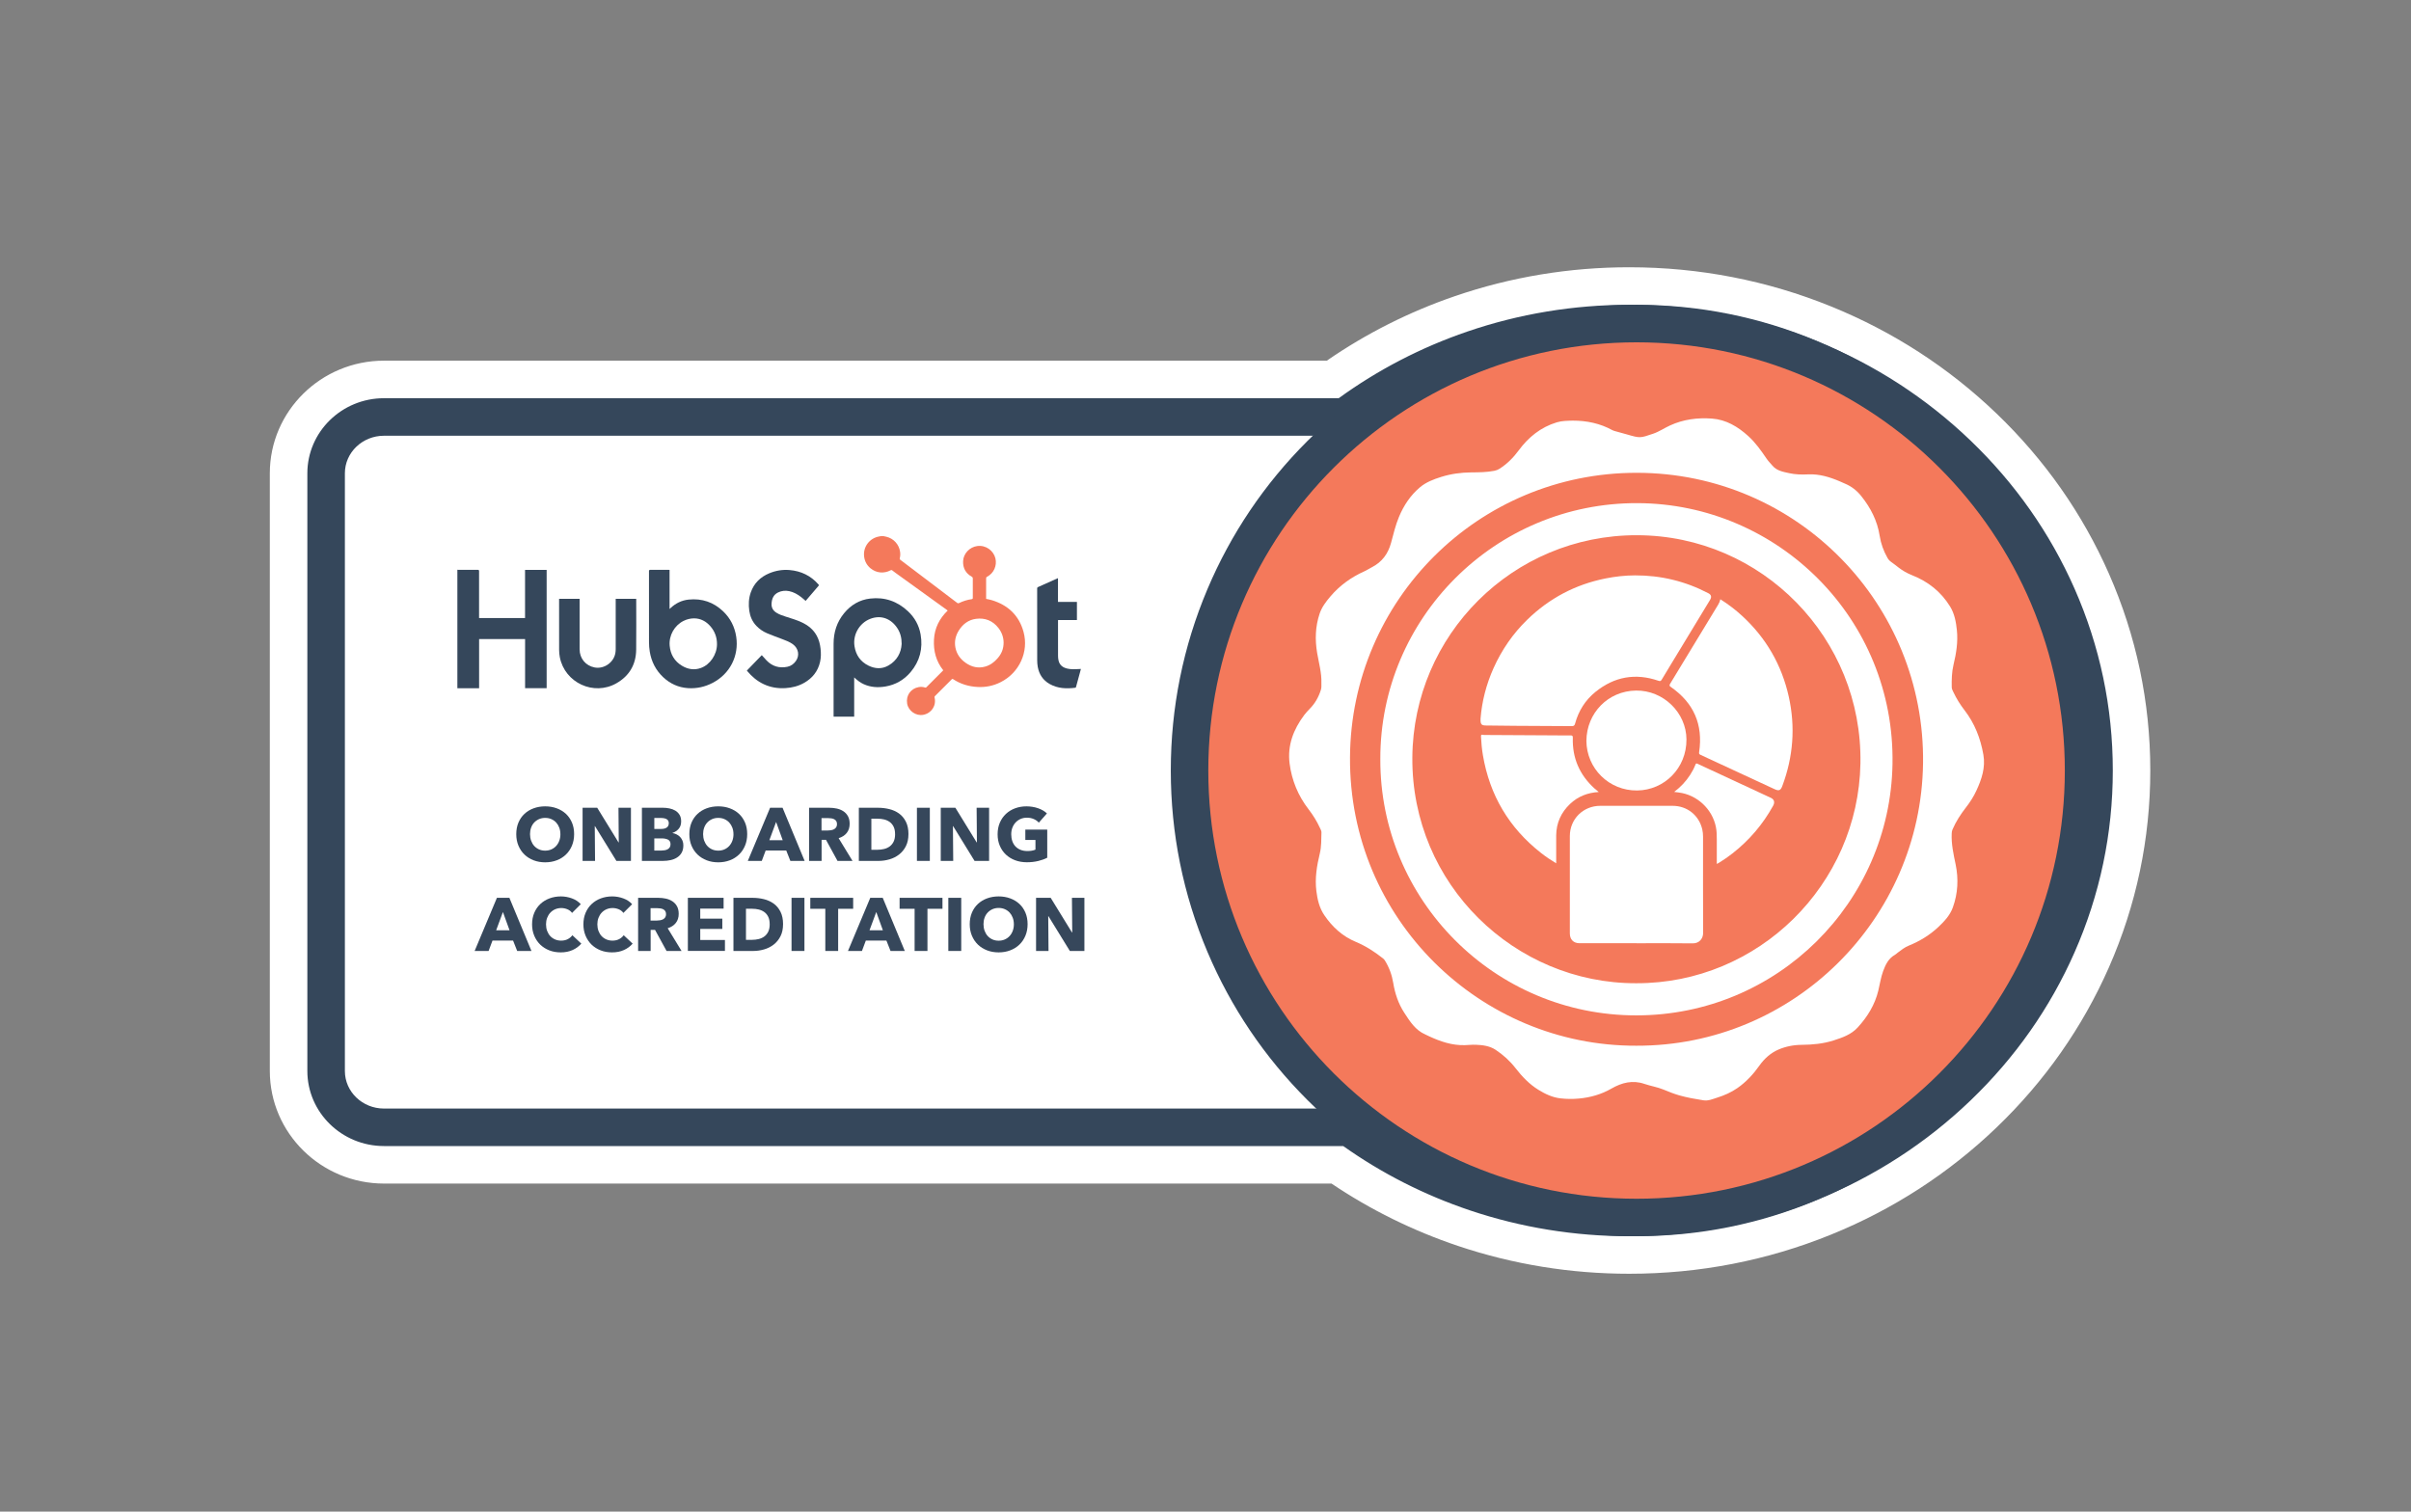 <?xml version="1.0" encoding="UTF-8"?><svg id="a" xmlns="http://www.w3.org/2000/svg" viewBox="0 0 1156.35 725.08"><rect x="0" y="0" width="1156.35" height="725.08" fill="#808080" stroke="none"/><defs><style>.b{fill:#f4795b;}.c{fill:#fff;}.d{fill:#36475b;}.e{fill:#35475b;}</style></defs><g><path class="c" d="M781.4,164.2c118.14,0,213.91,91.96,213.91,205.4s-95.77,205.4-213.91,205.4c-49.51,0-95.08-16.15-131.33-43.26H184.17c-10.36,0-18.76-8.06-18.76-18.01V227.02c0-9.95,8.4-18.01,18.76-18.01h463.88c36.57-28.04,82.92-44.81,133.36-44.81m0-36c-28.65,0-56.76,4.65-83.55,13.83-21.93,7.51-42.57,17.91-61.5,30.97H184.17c-30.19,0-54.76,24.23-54.76,54.01v286.7c0,29.78,24.56,54.01,54.76,54.01h454.45c18.74,12.63,39.11,22.67,60.69,29.92,26.35,8.85,53.97,13.34,82.1,13.34,33.54,0,66.12-6.32,96.81-18.79,29.72-12.07,56.43-29.37,79.38-51.4,23.06-22.14,41.17-47.96,53.85-76.74,13.18-29.92,19.86-61.71,19.86-94.46s-6.68-64.54-19.86-94.46c-12.68-28.79-30.8-54.61-53.85-76.74-22.95-22.04-49.66-39.33-79.38-51.4-30.7-12.47-63.27-18.79-96.81-18.79h0Z"/><g><path class="c" d="M781.4,584c-49,0-95.37-14.95-134.29-43.26H184.17c-15.3,0-27.76-12.12-27.76-27.01V227.02c0-14.89,12.45-27.01,27.76-27.01h460.86c39.33-29.32,86.42-44.81,136.38-44.81,59.47,0,115.41,22.26,157.49,62.67,42.19,40.51,65.42,94.39,65.42,151.73s-23.23,111.22-65.42,151.73c-42.09,40.41-98.02,62.67-157.49,62.67Z"/><path class="e" d="M781.4,164.2c118.14,0,213.91,91.96,213.91,205.4s-95.77,205.4-213.91,205.4c-49.51,0-95.08-16.15-131.33-43.26H184.17c-10.36,0-18.76-8.06-18.76-18.01V227.02c0-9.95,8.4-18.01,18.76-18.01h463.87c36.57-28.04,82.92-44.81,133.36-44.81m0-18c-26.66,0-52.81,4.33-77.71,12.86-22.12,7.58-42.82,18.31-61.62,31.95H184.17c-20.27,0-36.76,16.15-36.76,36.01v286.7c0,19.86,16.49,36.01,36.76,36.01h460.06c18.61,13.18,39.04,23.55,60.81,30.86,24.5,8.23,50.19,12.4,76.37,12.4,31.21,0,61.5-5.88,90.04-17.46,27.6-11.21,52.39-27.26,73.69-47.71,21.35-20.5,38.12-44.39,49.85-71.02,12.17-27.62,18.34-56.96,18.34-87.21s-6.17-59.58-18.34-87.21c-11.73-26.62-28.5-50.51-49.85-71.02-21.3-20.45-46.09-36.5-73.69-47.71-28.53-11.59-58.83-17.46-90.04-17.46h0Z"/></g><g><path class="b" d="M784.92,584c-57.27,0-111.11-22.3-151.6-62.8-40.49-40.49-62.79-94.33-62.79-151.6s22.3-111.11,62.79-151.6c40.49-40.49,94.33-62.79,151.6-62.79s111.11,22.3,151.6,62.79,62.8,94.33,62.8,151.6-22.3,111.11-62.8,151.6c-40.49,40.5-94.33,62.8-151.6,62.8Z"/><path class="e" d="M784.92,164.2c113.44,0,205.4,91.96,205.4,205.4s-91.96,205.4-205.4,205.4-205.4-91.96-205.4-205.4,91.96-205.4,205.4-205.4m0-18c-30.15,0-59.41,5.91-86.96,17.56-26.6,11.25-50.49,27.36-71,47.87s-36.62,44.4-47.87,71c-11.65,27.55-17.56,56.81-17.56,86.96s5.91,59.41,17.56,86.96c11.25,26.6,27.36,50.49,47.87,71s44.4,36.62,71,47.87c27.55,11.65,56.81,17.56,86.96,17.56s59.41-5.91,86.96-17.56c26.6-11.25,50.49-27.36,71-47.87s36.62-44.4,47.87-71c11.65-27.55,17.56-56.81,17.56-86.96s-5.91-59.41-17.56-86.96c-11.25-26.6-27.36-50.49-47.87-71s-44.4-36.62-71-47.87c-27.55-11.65-56.81-17.56-86.96-17.56h0Z"/></g><g><path class="b" d="M423.7,257.16c.45,.1,.91,.18,1.36,.29,3.55,.81,6.2,3.75,6.65,7.35,.13,1.02,.09,2.02-.18,3-.08,.31-.02,.5,.25,.7,9.11,6.89,18.22,13.79,27.32,20.7,.28,.21,.49,.26,.82,.1,1.94-.94,3.97-1.6,6.1-1.89,.45-.06,.56-.25,.55-.68-.02-3.1-.02-6.2,0-9.3,0-.39-.12-.59-.46-.78-2.92-1.63-4.33-4.14-4.19-7.47,.15-3.66,3.13-6.76,6.76-7.26,4.19-.57,7.82,2.22,8.73,5.88,.86,3.48-.76,7.18-3.99,8.85-.36,.18-.46,.39-.46,.78,.02,3.1,0,6.2,0,9.3v.53c.92,.21,1.82,.35,2.68,.61,7.8,2.35,13.1,7.31,15.26,15.21,2.63,9.61-2.04,19.64-10.96,24.13-3.5,1.77-7.2,2.52-11.11,2.31-4.25-.22-8.19-1.42-11.75-3.77-.25-.17-.39-.13-.59,.07-2.69,2.7-5.38,5.39-8.07,8.07-.2,.19-.26,.36-.19,.66,.94,3.89-1.43,7.55-5.38,8.32-3.51,.69-7.18-1.85-7.77-5.38-.64-3.84,1.68-7.19,5.5-7.9,1.05-.2,2.11-.13,3.13,.21,.24,.08,.4,.04,.58-.14,2.62-2.63,5.25-5.26,7.88-7.89,.07-.07,.13-.15,.22-.26-3.44-4.32-4.74-9.29-4.44-14.73,.3-5.5,2.6-10.09,6.58-13.92-.17-.13-.31-.24-.45-.34-8.19-5.91-16.39-11.82-24.58-17.73-.55-.4-1.09-.8-1.61-1.22-.25-.2-.43-.18-.7-.04-3.26,1.72-6.91,1.38-9.71-.96-1.71-1.43-2.72-3.27-3.02-5.49-.65-4.66,2.54-9,7.29-9.77,.24-.04,.48-.09,.71-.14h1.23Zm57.64,50.91c-.03-2.25-.8-4.69-2.43-6.79-2.75-3.55-6.44-5.04-10.85-4.44-3.61,.49-6.29,2.55-8.2,5.59-1.58,2.52-2.2,5.27-1.63,8.21,.61,3.13,2.39,5.56,4.98,7.35,2.83,1.96,5.93,2.7,9.32,1.75,2.46-.69,4.39-2.18,6.03-4.09,1.77-2.06,2.81-4.41,2.79-7.59Z"/><path class="e" d="M219.37,273.29c.17,.01,.35,.04,.52,.04,3.1,0,6.2,0,9.3,0q.58,0,.58,.57c0,7.3,0,14.6,0,21.9,0,.21,0,.43,0,.66h22.05v-23.09h10.36v56.73h-10.34v-23.57h-22.05v23.61h-10.43v-56.85Z"/><path class="e" d="M409.68,324.93v18.82h-9.86c0-.18-.02-.35-.02-.52,0-11.49-.01-22.97,0-34.46,0-5.44,1.55-10.39,5.05-14.64,3.25-3.95,7.41-6.44,12.51-7.02,6.96-.8,13.05,1.31,18.15,6.12,3.2,3.02,5.26,6.73,6.02,11.07,1.18,6.76-.37,12.86-4.82,18.12-3.15,3.71-7.17,6.03-11.98,6.86-3.6,.62-7.14,.42-10.52-1.12-1.57-.72-2.92-1.74-4.17-2.91-.09-.09-.19-.16-.36-.31Zm22.77-16.01c0-3.01-.65-5.37-1.96-7.43-3.03-4.77-7.97-6.69-13.22-4.6-5.14,2.05-8.27,7.54-7.45,13.01,.64,4.27,2.84,7.49,6.74,9.39,3.12,1.52,6.35,1.73,9.46-.02,4.26-2.4,6.19-6.24,6.42-10.34Z"/><path class="e" d="M321.13,273.36v18.75c.19-.16,.29-.25,.39-.35,2.47-2.35,5.38-3.81,8.79-4.16,6.38-.64,11.92,1.23,16.55,5.67,3.47,3.33,5.52,7.42,6.24,12.15,1.39,9.18-3.01,17.79-11.24,22.1-3.73,1.95-7.7,2.84-11.9,2.56-4.59-.31-8.57-2.12-11.91-5.27-3.53-3.33-5.62-7.45-6.41-12.2-.25-1.5-.37-3.03-.37-4.55-.03-11.37-.01-22.74-.01-34.11q0-.62,.62-.62c2.9,0,5.79,0,8.69,0,.17,0,.34,.02,.57,.03Zm11.8,23.25c-1.77,0-3.5,.42-5.1,1.22-4.39,2.19-7.08,7.01-6.64,11.92,.37,4.14,2.28,7.4,5.85,9.57,2.84,1.72,5.92,2.25,9.12,1.09,4.45-1.61,7.7-6.45,7.72-11.37,.02-3.27-1.02-6.18-3.17-8.64-2.05-2.35-4.6-3.75-7.78-3.79Z"/><path class="e" d="M358.21,321.64c2.38-2.45,4.76-4.91,7.15-7.38,.76,.84,1.48,1.67,2.24,2.47,2.77,2.91,6.17,3.9,10.07,3.1,1.71-.35,3.07-1.37,4.08-2.81,1.85-2.64,1.22-6.03-1.48-8-1.54-1.12-3.3-1.78-5.05-2.44-2.44-.92-4.9-1.81-7.3-2.82-1.96-.83-3.71-2.03-5.18-3.58-1.9-2.01-2.96-4.42-3.36-7.13-.44-3.02-.31-6.01,.71-8.91,1.55-4.41,4.61-7.38,8.88-9.16,3.1-1.29,6.37-1.83,9.7-1.55,5.5,.47,10.19,2.69,13.87,6.9,.24,.27,.25,.43,0,.73-1.97,2.28-3.92,4.57-5.88,6.86-.09,.11-.19,.22-.27,.31-.73-.63-1.41-1.27-2.16-1.84-1.72-1.33-3.6-2.4-5.75-2.84-1.83-.37-3.64-.2-5.33,.64-2.18,1.08-2.96,2.99-3.1,5.3-.12,1.95,.69,3.37,2.3,4.39,1.4,.89,2.96,1.41,4.53,1.91,2.6,.84,5.22,1.58,7.7,2.75,3.03,1.44,5.56,3.44,7.17,6.46,1.02,1.9,1.55,3.95,1.79,6.08,.24,2.16,.26,4.31-.23,6.43-1.03,4.5-3.68,7.8-7.66,10.05-2.77,1.57-5.78,2.32-8.95,2.51-3.61,.22-7.08-.34-10.37-1.87-3.18-1.48-5.77-3.69-8-6.37-.04-.04-.06-.1-.11-.18Z"/><path class="e" d="M268.15,287.23h9.84c0,.2,0,.38,0,.57,0,7.89,0,15.78,0,23.66,0,4.37,2.89,7.87,7.18,8.7,4.49,.87,9.16-2.34,9.96-6.86,.11-.65,.17-1.31,.17-1.97,.01-7.83,0-15.66,0-23.49,0-.19,0-.38,0-.6h9.84c0,.21,0,.4,0,.58,0,7.93,.07,15.86-.02,23.79-.08,7.13-3.28,12.6-9.46,16.13-10.87,6.22-24.77-.22-27.16-12.49-.22-1.14-.34-2.33-.34-3.49-.03-7.98-.01-15.95-.01-23.93,0-.19,0-.37,0-.61Z"/><path class="e" d="M507.42,288.73h9.09v8.68h-9.04c-.01,.19-.03,.34-.03,.5,0,5.57,0,11.13,.01,16.7,0,.73,.07,1.47,.23,2.18,.52,2.32,2.14,3.47,4.35,3.94,1.58,.34,3.18,.31,4.78,.22,.51-.03,1.02-.05,1.6-.08-.14,.53-.26,1.02-.39,1.5-.64,2.36-1.28,4.72-1.93,7.08-.06,.21-.09,.4-.39,.44-4.25,.54-8.4,.37-12.24-1.78-3.23-1.81-5.08-4.63-5.74-8.23-.19-1.05-.27-2.13-.27-3.19-.02-11.45,0-22.91-.02-34.36,0-.41,.12-.61,.5-.78,3.02-1.33,6.03-2.69,9.04-4.04,.13-.06,.26-.11,.45-.19v11.42Z"/></g><g><path class="d" d="M275.36,400.1c0,2.02-.35,3.86-1.04,5.53-.7,1.67-1.66,3.1-2.9,4.28-1.24,1.19-2.71,2.11-4.41,2.75-1.7,.65-3.55,.97-5.54,.97s-3.83-.32-5.53-.97c-1.69-.65-3.16-1.57-4.39-2.75-1.24-1.19-2.2-2.62-2.9-4.28-.7-1.67-1.04-3.51-1.04-5.53s.35-3.88,1.04-5.53c.7-1.64,1.66-3.04,2.9-4.19,1.24-1.15,2.7-2.04,4.39-2.66s3.53-.94,5.53-.94,3.84,.31,5.54,.94c1.7,.62,3.17,1.51,4.41,2.66,1.24,1.15,2.2,2.55,2.9,4.19,.7,1.64,1.04,3.49,1.04,5.53Zm-6.59,0c0-1.1-.18-2.14-.54-3.1-.36-.96-.86-1.78-1.49-2.47-.64-.68-1.4-1.22-2.3-1.62-.9-.4-1.89-.59-2.97-.59s-2.06,.2-2.95,.59c-.89,.4-1.66,.94-2.3,1.62-.65,.68-1.15,1.51-1.49,2.47-.35,.96-.52,1.99-.52,3.1s.18,2.21,.54,3.19c.36,.97,.86,1.81,1.49,2.5,.64,.7,1.4,1.24,2.29,1.64,.89,.4,1.87,.59,2.95,.59s2.06-.2,2.95-.59c.89-.4,1.66-.94,2.3-1.64,.65-.7,1.15-1.53,1.51-2.5,.36-.97,.54-2.03,.54-3.19Z"/><path class="d" d="M295.63,412.95l-10.26-16.67h-.11l.14,16.67h-5.98v-25.49h7.02l10.22,16.63h.11l-.14-16.63h5.98v25.49h-6.98Z"/><path class="d" d="M327.74,405.53c0,1.39-.28,2.56-.83,3.51-.55,.95-1.28,1.71-2.2,2.29-.91,.58-1.95,.99-3.11,1.24-1.16,.25-2.36,.38-3.58,.38h-10.15v-25.49h10.15c.98,0,1.99,.1,3.02,.31,1.03,.2,1.97,.55,2.81,1.04,.84,.49,1.52,1.16,2.05,2s.79,1.91,.79,3.2c0,1.42-.38,2.59-1.15,3.51s-1.78,1.59-3.02,2v.07c.72,.12,1.4,.34,2.03,.67,.64,.32,1.19,.74,1.66,1.24,.47,.5,.84,1.09,1.12,1.76,.28,.67,.41,1.43,.41,2.27Zm-6.98-10.69c0-.86-.33-1.49-.99-1.89-.66-.4-1.64-.59-2.93-.59h-3.02v5.26h3.31c1.15,0,2.05-.23,2.68-.7,.64-.47,.95-1.16,.95-2.07Zm.83,10.12c0-1.06-.4-1.79-1.19-2.2s-1.85-.61-3.17-.61h-3.42v5.83h3.46c.48,0,.98-.04,1.49-.13,.52-.08,.98-.23,1.4-.45,.42-.22,.76-.52,1.03-.92,.26-.4,.4-.91,.4-1.53Z"/><path class="d" d="M358.37,400.1c0,2.02-.35,3.86-1.04,5.53-.7,1.67-1.66,3.1-2.9,4.28-1.24,1.19-2.71,2.11-4.41,2.75-1.7,.65-3.55,.97-5.54,.97s-3.83-.32-5.53-.97c-1.69-.65-3.16-1.57-4.39-2.75-1.24-1.19-2.2-2.62-2.9-4.28-.7-1.67-1.04-3.51-1.04-5.53s.35-3.88,1.04-5.53c.7-1.64,1.66-3.04,2.9-4.19,1.24-1.15,2.7-2.04,4.39-2.66s3.53-.94,5.53-.94,3.84,.31,5.54,.94c1.7,.62,3.17,1.51,4.41,2.66,1.24,1.15,2.2,2.55,2.9,4.19,.7,1.64,1.04,3.49,1.04,5.53Zm-6.59,0c0-1.1-.18-2.14-.54-3.1-.36-.96-.86-1.78-1.49-2.47-.64-.68-1.4-1.22-2.3-1.62-.9-.4-1.89-.59-2.97-.59s-2.06,.2-2.95,.59c-.89,.4-1.66,.94-2.3,1.62-.65,.68-1.15,1.51-1.49,2.47-.35,.96-.52,1.99-.52,3.1s.18,2.21,.54,3.19c.36,.97,.86,1.81,1.49,2.5,.64,.7,1.4,1.24,2.29,1.64,.89,.4,1.87,.59,2.95,.59s2.06-.2,2.95-.59c.89-.4,1.66-.94,2.3-1.64,.65-.7,1.15-1.53,1.51-2.5,.36-.97,.54-2.03,.54-3.19Z"/><path class="d" d="M379.07,412.95l-1.98-5h-9.86l-1.87,5h-6.7l10.69-25.49h5.98l10.58,25.49h-6.84Zm-6.84-18.68l-3.24,8.75h6.41l-3.17-8.75Z"/><path class="d" d="M401.68,412.95l-5.53-10.12h-2.1v10.12h-6.01v-25.49h9.72c1.22,0,2.42,.13,3.58,.38s2.21,.68,3.13,1.28c.92,.6,1.66,1.39,2.21,2.38,.55,.98,.83,2.21,.83,3.67,0,1.73-.47,3.18-1.4,4.36s-2.23,2.02-3.89,2.52l6.66,10.91h-7.2Zm-.25-17.68c0-.6-.13-1.09-.38-1.46-.25-.37-.58-.66-.98-.86-.4-.2-.84-.34-1.34-.41-.49-.07-.97-.11-1.43-.11h-3.29v5.94h2.93c.51,0,1.02-.04,1.56-.13,.53-.08,1.01-.23,1.45-.45,.43-.22,.79-.53,1.07-.94s.42-.94,.42-1.58Z"/><path class="d" d="M435.7,400.13c0,2.23-.41,4.16-1.24,5.78s-1.92,2.95-3.28,4c-1.36,1.04-2.89,1.81-4.59,2.3-1.7,.49-3.43,.74-5.18,.74h-9.5v-25.49h9.22c1.8,0,3.58,.21,5.33,.63,1.75,.42,3.31,1.12,4.68,2.09,1.37,.97,2.47,2.27,3.31,3.91,.84,1.63,1.26,3.65,1.26,6.05Zm-6.41,0c0-1.44-.23-2.63-.7-3.58-.47-.95-1.09-1.7-1.87-2.27-.78-.56-1.67-.97-2.66-1.21-1-.24-2.02-.36-3.08-.36h-3.06v14.9h2.92c1.1,0,2.17-.13,3.19-.38s1.92-.67,2.7-1.24c.78-.58,1.4-1.34,1.87-2.3,.47-.96,.7-2.15,.7-3.56Z"/><path class="d" d="M439.77,412.95v-25.49h6.19v25.49h-6.19Z"/><path class="d" d="M467.41,412.95l-10.26-16.67h-.11l.14,16.67h-5.98v-25.49h7.02l10.22,16.63h.11l-.14-16.63h5.98v25.49h-6.98Z"/><path class="d" d="M497.92,412.99c-1.67,.41-3.49,.61-5.45,.61s-3.92-.32-5.63-.97c-1.72-.65-3.19-1.56-4.43-2.74-1.24-1.18-2.2-2.59-2.9-4.23-.7-1.64-1.04-3.47-1.04-5.49s.35-3.89,1.06-5.54c.71-1.66,1.69-3.07,2.93-4.23,1.25-1.16,2.71-2.06,4.39-2.68,1.68-.62,3.49-.94,5.44-.94s3.89,.31,5.62,.92,3.13,1.43,4.21,2.47l-3.89,4.43c-.6-.7-1.39-1.27-2.38-1.71-.98-.44-2.1-.67-3.35-.67-1.08,0-2.08,.2-2.99,.59-.91,.4-1.7,.95-2.38,1.66s-1.19,1.55-1.57,2.52-.56,2.03-.56,3.19,.17,2.26,.5,3.24c.34,.98,.83,1.83,1.49,2.54,.66,.71,1.48,1.26,2.45,1.66,.97,.4,2.08,.59,3.33,.59,.72,0,1.4-.05,2.05-.16,.65-.11,1.25-.28,1.8-.52v-4.64h-4.86v-4.97h10.51v13.5c-1.25,.65-2.71,1.18-4.37,1.58Z"/><path class="d" d="M248.05,456.15l-1.98-5h-9.86l-1.87,5h-6.7l10.69-25.49h5.98l10.58,25.49h-6.84Zm-6.84-18.68l-3.24,8.75h6.41l-3.17-8.75Z"/><path class="d" d="M274.62,455.7c-1.66,.76-3.56,1.13-5.72,1.13-1.97,0-3.79-.32-5.45-.97-1.67-.65-3.11-1.57-4.34-2.75-1.22-1.19-2.18-2.61-2.88-4.27-.7-1.66-1.04-3.48-1.04-5.47s.35-3.89,1.06-5.54c.71-1.66,1.69-3.07,2.93-4.23,1.25-1.16,2.71-2.06,4.39-2.68,1.68-.62,3.49-.94,5.44-.94,1.8,0,3.57,.32,5.31,.95,1.74,.64,3.15,1.57,4.23,2.79l-4.18,4.18c-.58-.79-1.33-1.38-2.27-1.76s-1.9-.58-2.88-.58c-1.08,0-2.07,.2-2.97,.59-.9,.4-1.67,.94-2.32,1.64s-1.15,1.52-1.51,2.47c-.36,.95-.54,1.99-.54,3.11s.18,2.21,.54,3.17c.36,.96,.86,1.78,1.49,2.47,.64,.68,1.4,1.22,2.29,1.6,.89,.38,1.86,.58,2.92,.58,1.22,0,2.29-.24,3.2-.72s1.64-1.1,2.2-1.87l4.28,4.03c-1.13,1.3-2.52,2.32-4.18,3.08Z"/><path class="d" d="M299.24,455.7c-1.66,.76-3.56,1.13-5.72,1.13-1.97,0-3.79-.32-5.45-.97-1.67-.65-3.11-1.57-4.34-2.75-1.22-1.19-2.18-2.61-2.88-4.27-.7-1.66-1.04-3.48-1.04-5.47s.35-3.89,1.06-5.54c.71-1.66,1.69-3.07,2.93-4.23,1.25-1.16,2.71-2.06,4.39-2.68,1.68-.62,3.49-.94,5.44-.94,1.8,0,3.57,.32,5.31,.95,1.74,.64,3.15,1.57,4.23,2.79l-4.18,4.18c-.58-.79-1.33-1.38-2.27-1.76s-1.9-.58-2.88-.58c-1.08,0-2.07,.2-2.97,.59-.9,.4-1.67,.94-2.32,1.64s-1.15,1.52-1.51,2.47c-.36,.95-.54,1.99-.54,3.11s.18,2.21,.54,3.17c.36,.96,.86,1.78,1.49,2.47,.64,.68,1.4,1.22,2.29,1.6,.89,.38,1.86,.58,2.92,.58,1.22,0,2.29-.24,3.2-.72s1.64-1.1,2.2-1.87l4.28,4.03c-1.13,1.3-2.52,2.32-4.18,3.08Z"/><path class="d" d="M319.69,456.15l-5.53-10.12h-2.1v10.12h-6.01v-25.49h9.72c1.22,0,2.42,.13,3.58,.38s2.21,.68,3.13,1.28c.92,.6,1.66,1.39,2.21,2.38,.55,.98,.83,2.21,.83,3.67,0,1.73-.47,3.18-1.4,4.36s-2.23,2.02-3.89,2.52l6.66,10.91h-7.2Zm-.25-17.68c0-.6-.13-1.09-.38-1.46-.25-.37-.58-.66-.98-.86-.4-.2-.84-.34-1.34-.41-.49-.07-.97-.11-1.43-.11h-3.29v5.94h2.93c.51,0,1.02-.04,1.56-.13,.53-.08,1.01-.23,1.45-.45,.43-.22,.79-.53,1.07-.94s.42-.94,.42-1.58Z"/><path class="d" d="M329.91,456.15v-25.49h17.14v5.18h-11.2v4.82h10.58v4.93h-10.58v5.29h11.84v5.26h-17.78Z"/><path class="d" d="M375.56,443.33c0,2.23-.41,4.16-1.24,5.78s-1.92,2.95-3.28,4c-1.36,1.04-2.89,1.81-4.59,2.3-1.7,.49-3.43,.74-5.18,.74h-9.5v-25.49h9.22c1.8,0,3.58,.21,5.33,.63,1.75,.42,3.31,1.12,4.68,2.09,1.37,.97,2.47,2.27,3.31,3.91,.84,1.63,1.26,3.65,1.26,6.05Zm-6.41,0c0-1.44-.23-2.63-.7-3.58-.47-.95-1.09-1.7-1.87-2.27-.78-.56-1.67-.97-2.66-1.21-1-.24-2.02-.36-3.08-.36h-3.06v14.9h2.92c1.1,0,2.17-.13,3.19-.38s1.92-.67,2.7-1.24c.78-.58,1.4-1.34,1.87-2.3,.47-.96,.7-2.15,.7-3.56Z"/><path class="d" d="M379.63,456.15v-25.49h6.19v25.49h-6.19Z"/><path class="d" d="M401.99,435.92v20.23h-6.16v-20.23h-7.2v-5.26h20.56v5.26h-7.2Z"/><path class="d" d="M427.11,456.15l-1.98-5h-9.86l-1.87,5h-6.7l10.69-25.49h5.98l10.58,25.49h-6.84Zm-6.84-18.68l-3.24,8.75h6.41l-3.17-8.75Z"/><path class="d" d="M444.82,435.92v20.23h-6.16v-20.23h-7.2v-5.26h20.56v5.26h-7.2Z"/><path class="d" d="M454.83,456.15v-25.49h6.19v25.49h-6.19Z"/><path class="d" d="M492.85,443.3c0,2.02-.35,3.86-1.04,5.53-.7,1.67-1.66,3.1-2.9,4.28-1.24,1.19-2.71,2.11-4.41,2.75-1.7,.65-3.55,.97-5.54,.97s-3.83-.32-5.53-.97c-1.69-.65-3.16-1.57-4.39-2.75-1.24-1.19-2.2-2.62-2.9-4.28-.7-1.67-1.04-3.51-1.04-5.53s.35-3.88,1.04-5.53c.7-1.64,1.66-3.04,2.9-4.19,1.24-1.15,2.7-2.04,4.39-2.66s3.53-.94,5.53-.94,3.84,.31,5.54,.94c1.7,.62,3.17,1.51,4.41,2.66,1.24,1.15,2.2,2.55,2.9,4.19,.7,1.64,1.04,3.49,1.04,5.53Zm-6.59,0c0-1.1-.18-2.14-.54-3.1-.36-.96-.86-1.78-1.49-2.47-.64-.68-1.4-1.22-2.3-1.62-.9-.4-1.89-.59-2.97-.59s-2.06,.2-2.95,.59c-.89,.4-1.66,.94-2.3,1.62-.65,.68-1.15,1.51-1.49,2.47-.35,.96-.52,1.99-.52,3.1s.18,2.21,.54,3.19c.36,.97,.86,1.81,1.49,2.5,.64,.7,1.4,1.24,2.29,1.64,.89,.4,1.87,.59,2.95,.59s2.06-.2,2.95-.59c.89-.4,1.66-.94,2.3-1.64,.65-.7,1.15-1.53,1.51-2.5,.36-.97,.54-2.03,.54-3.19Z"/><path class="d" d="M513.12,456.15l-10.26-16.67h-.11l.14,16.67h-5.98v-25.49h7.02l10.22,16.63h.11l-.14-16.63h5.98v25.49h-6.98Z"/></g></g><g><g><path class="c" d="M951.25,361.98c-1.36-7.81-4.17-15-9.05-21.33-2.08-2.69-3.87-5.58-5.32-8.65-.35-.74-.78-1.48-.8-2.33-.06-3.63,0-7.25,.85-10.8,1.32-5.45,2.2-10.95,1.62-16.57-.41-3.99-1.13-7.93-3.28-11.41-4.35-7.06-10.53-11.95-18.2-14.97-2.46-.97-4.67-2.26-6.73-3.87-1.1-.86-2.19-1.73-3.34-2.53-.77-.53-1.33-1.19-1.78-2-1.86-3.28-3.12-6.8-3.7-10.5-1.13-7.22-4.31-13.41-8.82-19.05-2.13-2.67-4.67-4.66-7.79-5.97-.8-.34-1.58-.71-2.37-1.05-4.89-2.1-9.94-3.67-15.32-3.41-3.08,.15-6.1,.09-9.1-.58-2.89-.65-5.88-1.1-7.99-3.56-.99-1.14-2.04-2.22-2.9-3.47-2.62-3.84-5.28-7.64-8.76-10.78-4.98-4.49-10.52-7.86-17.39-8.37-6.95-.51-13.7,.36-20.1,3.29-2.74,1.25-5.22,2.99-8.11,3.97-6.23,2.12-6.26,2.17-12.53,.35-1.77-.51-3.56-.99-5.34-1.48-.58-.16-1.16-.29-1.7-.59-5.85-3.21-12.16-4.57-19.03-4.56-2.4,.08-5.04,.04-7.61,.82-7.68,2.33-13.59,7.12-18.26,13.45-2.57,3.5-5.54,6.45-9.16,8.79-.78,.5-1.58,.82-2.49,1-3.65,.72-7.35,.74-11.04,.77-4.96,.04-9.85,.7-14.59,2.2-3.57,1.13-7.09,2.46-10,4.88-4.6,3.85-7.83,8.72-10.14,14.24-1.7,4.05-2.67,8.32-3.82,12.53-1.42,5.19-4.31,9.14-9.15,11.62-1.21,.62-2.34,1.4-3.57,1.95-6.37,2.84-11.9,6.82-16.41,12.15-2.1,2.47-4.06,5.04-5.12,8.2-2.07,6.16-2.26,12.44-1.2,18.77,.81,4.82,2.21,9.55,2.05,14.52-.03,1.05,.11,2.1-.21,3.13-1.07,3.53-2.83,6.64-5.44,9.27-.93,.94-1.82,1.92-2.61,2.97-5.16,6.88-8.1,14.55-6.99,23.22,1.04,8.08,4.09,15.48,9.13,21.99,2.13,2.75,3.95,5.7,5.41,8.87,.33,.71,.77,1.42,.74,2.24-.11,3.35,.02,6.73-.78,10.02-1.44,5.93-2.43,11.9-1.66,18.02,.51,4.1,1.42,8.07,3.8,11.59,3.84,5.67,8.77,10.17,15.07,12.79,4.81,2,9.04,4.76,13.08,7.95,.33,.26,.62,.55,.84,.9,2.1,3.33,3.44,7,4.07,10.83,.85,5.18,2.48,10.04,5.34,14.41,2.67,4.09,5.29,8.31,10.09,10.37,.62,.27,1.22,.59,1.84,.88,5.42,2.51,10.99,4.4,17.07,4.23,1.77-.05,3.53-.26,5.31-.19,3.32,.13,6.62,.56,9.42,2.4,3.66,2.41,6.92,5.37,9.62,8.85,3.12,4.03,6.59,7.67,10.96,10.37,3.26,2.01,6.7,3.65,10.56,4.09,2.93,.34,5.86,.37,8.81,.1,5.56-.51,10.8-2,15.65-4.79,4.95-2.85,10.13-4.19,15.79-2.25,3.03,1.03,6.23,1.52,9.19,2.74,2.48,1.02,4.94,2.02,7.52,2.76,3.82,1.08,7.71,1.77,11.62,2.38,2.28,.36,4.34-.57,6.47-1.24,3.52-1.1,6.84-2.56,9.87-4.67,4.2-2.93,7.6-6.64,10.54-10.8,2.36-3.34,5.43-6.05,9.09-7.63,3.45-1.49,7.29-2.25,11.13-2.27,5.24-.04,10.41-.53,15.4-2.14,4.2-1.35,8.38-2.8,11.49-6.2,4.68-5.12,8.24-10.88,9.88-17.68,.76-3.15,1.21-6.36,2.34-9.42,1.16-3.12,2.57-6.03,5.64-7.75,.46-.25,.83-.65,1.25-.97,1.71-1.3,3.41-2.63,5.42-3.45,5.26-2.14,10.04-5.04,14.17-8.94,2.87-2.7,5.56-5.59,6.93-9.38,2.43-6.73,2.77-13.67,1.33-20.62-1.02-4.92-2.13-9.8-1.88-14.87,.03-.65,.11-1.26,.37-1.86,1.65-3.84,3.91-7.3,6.46-10.59,1.95-2.51,3.67-5.17,5-8.06,2.53-5.46,4.43-11.07,3.36-17.24Zm-28.93,4.17c-1.01,74.84-62.24,135.68-137.48,135.45-74.95,.24-137.89-60.85-137.36-138.41,.51-75.21,61.42-136.42,137.49-136.4,77.08,.02,138.38,63.08,137.35,139.35Z"/><g><path class="c" d="M710.11,344.58c.62-8,2.69-16.26,6.23-24.13,3.92-8.73,9.26-16.49,16.12-23.17,10.56-10.29,23.07-16.91,37.55-19.81,4.67-.94,9.4-1.46,14.14-1.48,12.43-.04,24.19,2.8,35.22,8.58,1.4,.73,1.65,1.77,.78,3.2-6.39,10.54-12.78,21.08-19.18,31.62-1.33,2.19-2.68,4.37-3.97,6.59-.41,.7-.75,.85-1.57,.57-11.06-3.81-21.19-1.99-30.24,5.35-4.87,3.95-8.1,9.09-9.75,15.16-.24,.89-.57,1.24-1.57,1.24-9.06-.08-18.12-.09-27.18-.15-4.64-.03-9.28-.11-13.92-.15-2.3-.02-2.78-.5-2.67-3.41Z"/><path class="c" d="M784.92,452.44c-9.1,0-18.2,0-27.3,0-2.94,0-4.69-1.76-4.7-4.73,0-15.55-.01-31.11,0-46.66,0-8.19,6.4-14.52,14.61-14.52,11.55,0,23.11,0,34.66,0,6.98,0,12.65,4.49,14.24,11.28,.28,1.18,.38,2.38,.38,3.59,0,15.37-.03,30.73,.03,46.1,.01,2.79-1.91,5.04-4.97,5-8.98-.13-17.97-.05-26.96-.05Z"/><path class="c" d="M825.08,287.43c3.86,2.44,7.33,5.09,10.55,8.06,11.46,10.56,18.9,23.47,22.29,38.66,3.25,14.59,2.13,28.91-3.11,42.9-.8,2.13-1.63,2.45-3.72,1.48-11.82-5.48-23.64-10.97-35.47-16.44-.67-.31-.81-.59-.69-1.34,1.97-13.19-2.59-23.58-13.51-31.18-.72-.5-.9-.77-.39-1.61,7.7-12.62,15.35-25.26,23.02-37.9,.47-.78,.84-1.6,1.04-2.64Z"/><path class="c" d="M766.79,379.9c-5.4,.32-9.98,2.13-13.77,5.72-4.31,4.09-6.58,9.12-6.65,15.09-.04,4.04,0,8.08,0,12.12v1.27c-2.62-1.56-4.98-3.17-7.23-4.93-15.37-12.04-24.67-27.7-27.92-46.95-.5-2.94-.77-5.9-.91-8.88-.04-.79,.13-1.09,.97-.86,.43,.12,.9,.07,1.35,.07,11.17,.06,22.35,.12,33.52,.19,2.38,.01,4.76,.07,7.13,.02,.94-.02,1.09,.3,1.07,1.17-.29,9.62,3.2,17.66,10.27,24.16,.64,.58,1.32,1.11,2.18,1.82Z"/><path class="c" d="M760.86,355.27c.14-13.17,10.31-23.85,23.81-24.03,13.12-.17,24.1,10.61,24.18,23.41,.09,13.8-10.59,24.37-23.63,24.52-13.49,.16-24.29-10.52-24.37-23.9Z"/><path class="c" d="M802.96,379.85c3.12-2.35,5.63-5.03,7.65-8.16,1-1.56,1.89-3.18,2.54-4.91,.25-.66,.51-.65,1.06-.4,11.71,5.44,23.42,10.87,35.13,16.32,1.6,.74,1.98,2.15,1.09,3.77-4.95,8.96-11.46,16.6-19.53,22.9-2.05,1.6-4.19,3.08-6.41,4.45-.31,.19-.64,.35-1.09,.59,0-4.02,0-7.9,0-11.77,0-2-.03-3.99-.43-5.96-1.74-8.65-9.09-15.49-17.87-16.55-.63-.08-1.27-.17-2.14-.28Z"/></g></g><path class="c" d="M785.43,241.34c-68.45-.27-123.54,55.27-123.41,122.72-.25,67.53,54.63,123.06,122.89,122.99,67.55-.06,121.61-54.21,122.76-120.54,1.22-69.79-54.99-124.91-122.24-125.17Zm106.86,124.87c-1.04,58.11-48.88,105.61-107.57,105.42-58.15,.15-107.76-47.35-107.34-108.26,.4-58.7,48.07-106.76,107.75-106.64,60.05,.12,108.23,49.57,107.16,109.48Z"/></g></svg>